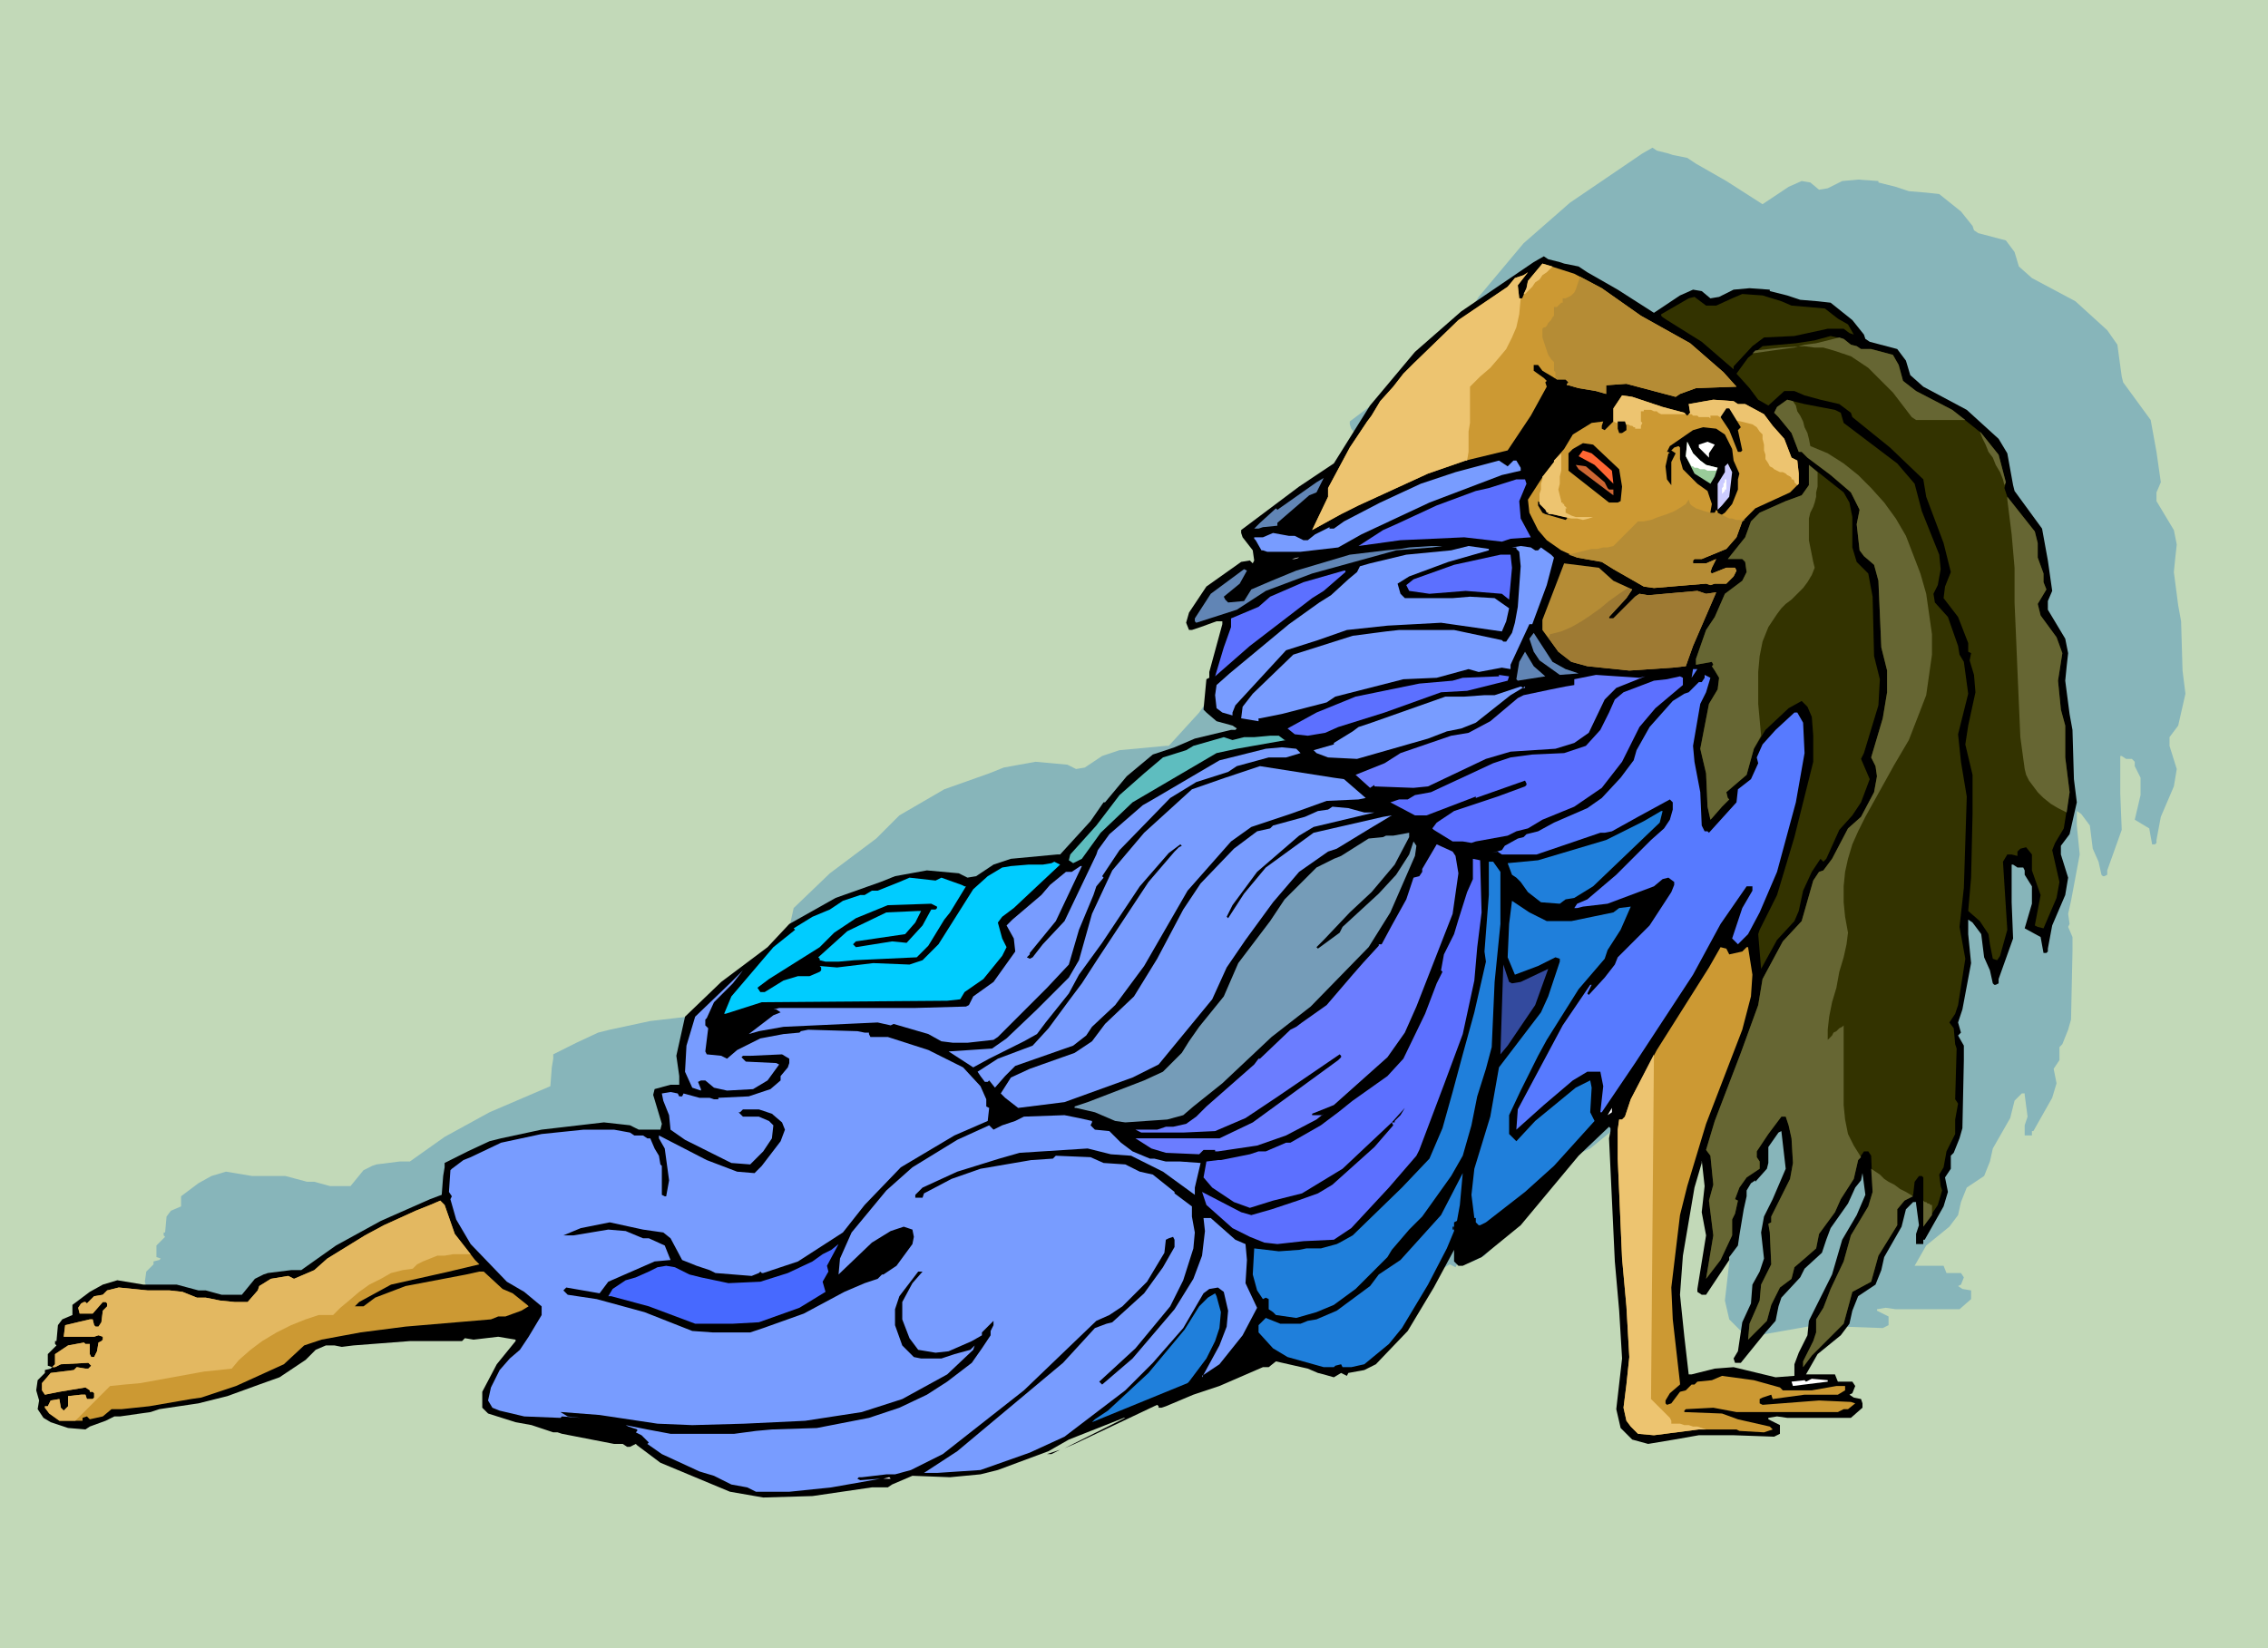 <svg xmlns="http://www.w3.org/2000/svg" fill-rule="evenodd" height="3.792in" preserveAspectRatio="none" stroke-linecap="round" viewBox="0 0 1566 1138" width="5.217in"><style>.brush0{fill:#fff}.pen1{stroke:none}.brush3{fill:#000}.brush4{fill:#c93}.brush5{fill:#330}.brush6{fill:#edc470}.brush9{fill:#789cff}.brush12{fill:#6185b5}.brush13{fill:#5c70ff}.brush14{fill:#b58c35}.brush15{fill:#577aff}.brush16{fill:#6b7dff}.brush18{fill:#1f7fdb}.brush24{fill:#663}</style><path class="pen1" style="fill:#c2d9b8" d="M0 0h1566v1138H0V0z"/><path class="pen1" d="m1152 106 3 1 10 2 6 4 21 12 25 16 18-12 9-4 6 1 6 5 6-1 10-5 11-1 14 1v1l12 3 9 3 12 1 9 1 15 12 8 10 1 3 3 2 19 5 6 8 3 10 9 8 30 16 22 20 7 10 3 22 1 4 19 26 4 22 3 21-3 7v6l12 20 2 10-1 9-1 10 3 23 2 11 1 34 2 16-5 22-6 8v6l5 16-2 12-9 21-3 16v2l-1 1h-2l-2-11-10-6 4-17v-12l-4-8v-3l-2-2h-4l-3-2h-1v26l1 25-10 28v3l-2 1h-1l-1-1-2-9-4-9-2-16-6-8-3-2v10l2 20-6 32-2 9 1 7-1 2 3 7v10l-1 47-2 7-4 10-2 2v9l-4 6 2 10-3 10-13 23h-1v3h-5v-7l2-6-2-15v-1h-2l-5 5-3 12-12 21-2 9-4 10-9 6-3 2-4 10-2 9-6 8-16 13-8 14h20l2 5h10l2 3-2 5-2 1 3 2 6 1v6l-8 7h-44l-7-1-6 1v1l8 4v6l-4 2-28-1h-24l-17 3-17 3-12-3-8-8-3-13 4-35-2-33-3-34-4-85 1-5v-2l-1-1-21 20-40 48-27 22-13 6h-3l-3-3v-8l-14 26-18 30-22 23-8 4-11 2-1 2-4-2-5 3-7-2-4-1-7-3-21-5-6 4h-4l-30 13-18 6-19 8-3 1h-2v-1l-1-1-57 27-7 3 42-21h-1l-38 15-14 8-35 13-12 3-21 2-26-1-14 6-3 2h-11l-41 6-34 1-23-4-47-20-17-12-1-1-4 2h-2l-3-2h-6l-36-7-3-1h-3l-15-5-11-2-19-6-4-4v-11l10-19 13-16v-1l-12-2-17 2-6-1-2 2h-36l-39 3-8 1-5-1h-6l-7 3-7 7-18 12-14 5-22 8-20 5-27 4-6 2-20 3h-5l-6 3-11 4-3 2-12-1-12-4-5-3-4-6 1-6-2-7 1-7 5-5v-2l4-1 1-1-3-1v-8l6-6-1-1v-2h1l1-11 3-4 7-3v-7l12-9 9-5 10-3 18 3h23l15 4h5l11 3h14l9-11 6-3 3-1 16-2h7l24-17 31-17 35-15 7-3 1-13 1-6v-3l16-8 15-7 8-2 28-6 43-5 18 2 6 3h16v-4l-6-20 1-4 11-3h6v-6l-2-14 6-27 25-24 20-15 12-9 16-16 31-18 31-11 10-4 22-4 22 2 6 3 6-1 3-2 9-6 12-4 32-3h2l21-23 9-13h1l15-18 18-15 15-5 14-6 25-6h3l1-1-3-2-11-3-7-6-2-2 2-21 2-1v-4l9-33v-2h-4l-11 4-6 2h-2l-2-5 2-7 12-18 24-17 6-1 2 2 1-2-1-7-7-9-1-3v-2l40-30 21-14 3-2 25-40 31-37 32-28 50-34 7-4 3 2 8 2zm-44 172v4l-10 6-11 3-10 11-4 8-10 12-2 4-2 2-5-14-5-5 3-6 6-9 13-21 1-3 32 7 4 1z" style="fill:#87b5ba"/><path class="pen1 brush3" d="m1077 181 3 1 10 2 6 4 21 12 25 16 18-12 9-4 6 1 6 5 6-1 10-5 11-1 14 1v1l12 3 9 3 12 1 9 1 15 12 8 10 1 3 3 2 19 5 6 8 3 10 9 8 30 16 22 20 6 10 4 22 1 4 19 26 4 22 3 21-3 7v6l12 20 2 10-1 9-1 10 3 23 2 11 1 34 2 16-5 22-6 8v6l5 16-2 12-9 21-3 16v2l-1 1h-2l-2-11-11-6 5-17v-12l-5-8v-3l-1-2h-4l-3-2h-1v26l1 25-10 28v3l-2 1h-1l-1-1-2-9-4-9-2-16-6-8-3-2v10l2 20-6 32-3 9 2 7-2 2 4 7v10l-1 47-2 7-4 10-2 2v9l-4 6 2 10-3 10-13 23h-1v3h-5v-7l2-6-2-15v-1h-2l-5 5-3 12-12 21-2 9-4 10-9 6-3 2-4 10-2 9-6 8-16 13-8 14h20l2 5h10l2 3-2 5-2 1 3 2 5 1 1 3v3l-8 7h-44l-7-1-6 1v1l8 4v6l-4 2-28-1h-24l-17 3-18 3-11-3-8-8-3-13 4-35-2-33-3-34-4-85 1-5v-2l-1-1-21 20-40 48-27 22-13 6h-3l-3-3v-8l-14 26-18 30-22 23-8 4-11 2-1 2-4-2-5 3-7-2-4-1-7-3-22-5-5 4h-4l-30 13-18 6-19 8-3 1h-2v-1l-1-1-57 27-7 3 42-21h-1l-38 15-14 8-35 13-12 3-21 2-26-1-14 6-3 2h-11l-41 6-34 1-23-4-48-20-16-12-1-1-4 2h-2l-3-2h-6l-36-7-3-1h-3l-15-5-11-2-19-6-4-4v-11l10-19 13-16v-1l-12-2-17 2-6-1-2 2h-36l-39 3-8 1-5-1h-6l-7 3-7 7-18 12-14 5-22 8-20 5-27 4-6 2-21 3h-4l-6 3-11 4-3 2-12-1-12-4-5-3-4-6 1-6-2-7 1-7 5-5v-2l4-1 1-1-3-1v-8l6-6-1-1v-2h1l1-11 3-4 7-3v-7l12-9 9-5 10-3 18 3h23l15 4h5l11 3h14l9-11 6-3 3-1 16-2h7l24-17 31-17 34-15 8-3 1-13 1-6v-3l16-8 15-7 8-2 28-6 43-5 18 2 6 3h15l1-4-6-20 1-4 11-3h6v-6l-2-14 6-27 25-24 20-15 12-9 15-16 32-18 31-11 10-4 22-4 22 2 6 3 6-1 3-2 9-6 12-4 32-3h2l21-23 9-13h1l15-18 18-15 15-5 14-6 25-6h3l1-1-3-2-11-3-7-6-2-2 2-21 2-1v-4l9-33v-2h-4l-11 4-6 2h-2l-2-5 2-7 12-18 24-17 6-1 2 2 1-2-1-7-7-9-1-3v-2l40-30 21-14 3-2 25-40 31-37 32-28 50-34 7-4 3 2 8 2zm147 647-6 12-2 11 2 18-3 9-5 9-1 13-6 13-3 20-3 5 1 3h4l17-21 7-8 2-10 2-6 13-14 3-6 12-11 3-9 3-8 12-17 5-11 4-5 1-5 2 15-6 14-10 17-7 24-16 32-1 10-6 12-3 8v8l-13 1-29-7-13 1-16 4h-2l-3-26-3-29 2-27 8-47 5-17v-2l2 18-2 18 3 16-6 37v2l3 2h3l16-24v-2l6-8 1-7 3-18 2-9v-4l3-5 3-2v1l8-9 1-4v-11l7-10 2-1 3 26-9 21z"/><path class="pen1 brush4" d="m1106 199 27 19 34 19 23 20 9 10-28 1-11 4-3 2-34-9-14 1v6l-7-2-12-2-7-2h-1v-1l1-1-2-2h-6l-10-6-3-4h-3v4l7 5 2 2-1 1 1 3-11 20-14 21-2 3-29 7-26 9-48 22-12 6-20 11 11-23v-6l15-28 12-18 3-4 6-10 9-10 7-9 7-7 31-30 34-23 5-6 6-2 3-2-7 9 1 9h2l3-7 1-5 10-12 22 7 19 10z"/><path class="pen1 brush5" d="m1230 208 7 3 23 2 9 7 7 4 4 7-3-1-4-3h-11l-23 5-21 1-8 6-13 14v2l-22-19-24-15-3-2-1-1v-1l19-11 4-1 8 6h7l11-5 7-3 14 1 13 4z"/><path class="pen1 brush5" d="m1278 238 4 1 3 2h7l15 4 4 7 3 11 9 7 25 13 20 16 12 15 5 19-1 4 2 6 19 24 2 8v10l4 11v6l2 5-6 10 2 8 11 15 4 11-3 19 2 20 3 11v22l3 24-4 25-6 10-2 5 5 22-2 11-9 21-4-1-2-1 4-21-6-17v-11l-4-5-4 1-2 2v3l-4-1h-3l-3 5 3 47-5 18-2 3-3-1-2-10-1-7-6-9-8-7 2-23 1-44v-27l-5-21 2-13 5-23-1-12-3-10 1-5-2-1v-6l-7-18-10-13 1-8 4-10-5-20-12-32-2-12-23-22-26-21-1-3-8-6-13-3-11-3-7-3h-7l-11 10-7-4-6-8-9-10 8-11 10-8 23-2 13-2 11-3 9 2 5 4z"/><path class="pen1 brush4" d="m1142 279 6 2 15 4 2 2 2-2-1-6 17-3 14 1 3 2h5l13 7 6 8 8 9 5 13 4 2 1 9v7l-6 6-24 11-9 9-4 11-7 8-17 7h-5l-1 1v2h9l7-3-3 6-1 3 1 1 10-4h6l1 2-2 4-5 5h-8l-3 1-3-1-36 3-7-1-21-12-8-5-17-3-11-5-10-7-6-7-6-12-1-9 11-17 7-9v-1l7-8 6-10 13-8 8-1-1 3v2l2 1 6-6v-9l6-9 7 1 15 5z"/><path class="pen1 brush6" d="m1241 335-1-1-1-1v-1l-1-1h-1v-1l-1-1-2-1-1-1-2-1h-2l-2-1-2-1-1-1-2-1-1-2-2-3v-3l-1-3v-4l-1-4v-3l-2-2-2-3-3-2-4-1-4-1-5-1-4-1h-4l-3-2h-5v2l-1-1h-7l-1-1h-3l-1-1h-2l1-1-1-6 17-3 14 1 3 2h5l13 7 6 8 8 9 5 13 4 2 1 9v7l-1 1zm-77-49h-17l-2-1-1-1h-2l-2-1h-5v1h-2v7l1 1-1 2v2h-4v-1h-1l-1-1h-1l-2-1h-2l-2-1h-4l-2-1v-9l6-9 7 1 15 5 6 2 15 4 1 1z"/><path class="pen1 brush5" d="m1267 283 4 2 2 7 37 28 12 14 5 19 12 30 1 10-2 11-3 6 1 6 9 10 7 20 1 6 3 5 3 22-5 20-2 8 2 19 4 24-2 63-3 27 4 22-5 32-2 6-4 6 3 4 1 11 1 3-1 35 2 3-2 11v10l-6 12-2 11-3 5 1 8 1 3-3 10-10 15v-34l-1-1h-2l-3 4-1 9-6 4-5 6v11l-13 21-5 18-13 7-6 22-22 22-6 8v-4l7-14 2-6v-9l5-8 5-13 9-19 5-18 12-20 3-10-1-25-2-3h-3l-4 6-3 13-9 14-4 9-11 15-2 10-8 7-7 6-2 8-8 6-6 12-3 11-13 13 1-11 7-16 1-11 7-14-1-22-1-6 2-1v-4l13-26 2-11-1-17-2-9-2-6h-3l-9 12-8 12v4l2 3v5l-9 6-5 7-3 8 2 1-2 9-2 4v11l-8 17-10 13 5-30-3-24 3-11-2-20-3-4 6-20 18-47 12-33 3-18 14-26 13-14 8-28 4-6 3-1 6-8 11-21 9-8 9-17 2-11-1-7-3-6 8-27 3-18v-15l-4-16-2-46-3-11-7-6-3-4-2-18 2-10-6-12-14-12-16-12-4-4h-2l-5-13-9-11-3-3 2-4 7-5 12 3 21 4z"/><path class="pen1 brush3" d="m1202 295-2 2 3 14-1 1h-2l-6-15-6-9 4-6h2l8 13zm-79-1v3l-3 2h-2l-1-3v-5h5l1 3zm68 6 5 10 1 8 4 9-1 4v7l-4 10-5 6-3 2-2-1v-2l-1-1-3 6-2 1 2-11-3-9-7-5-10-10-2-7v-8l-1-1-3 1-2 2 3 2-3 6v16l-3-4-1-9 2-9h1l-1-1h-1l2-4 16-11 7-2 9 1 6 4z"/><path class="pen1" style="fill:#9c9" d="m1174 318 4 3 8 2-2 6-3 5-11-7-6-12 1-10 4 8 5 5z"/><path class="pen1 brush0" d="M1180 313v3l-7-7v-2l6-2 5 2-4 6z"/><path class="pen1 brush3" d="m1118 324 2 12-1 10-2 1h-6l-28-22v-12l3-3 7-4 7 1 18 17z"/><path class="pen1" style="fill:#f63" d="m1113 325 1 9-13-13-11-6 3-4 6 2 14 12z"/><path class="pen1 brush9" d="M1050 323v2l-13 3-50 19-47 22-16 9-26 3h-23l-3-1h-1l-4-7-1-1v-1h6l7-3 11 2h4l6 3h3l5-4 10-5v1h3l7-5 25-13 28-13 24-8 30-8 6 4 4-4h2l3 5z"/><path class="pen1" style="fill:#ccf" d="m1194 343-5 6-3 3v-18l5-8v-4l2-2 3 6-2 17z"/><path class="pen1" style="fill:#c63" d="m1108 333 2 4 1 1h3v4l-24-18-2-3 7 1 13 11z"/><path class="pen1 brush5" d="m1277 347 2 10v21l3 10 8 8 3 16 1 41 4 16-1 18-10 33-2 4 6 14-6 16-6 9-9 10-9 20-2 2-2-2-6 9-6 13-3 14-3 7-12 13-11 20-2-24 1-3 12-24 12-40 13-52v-18l-1-13-3-7-4-4-9 5-16 15-8 13-5 18-14 12 1 4 1 1-5 5-7 8-1 1-2-9-1-23-4-17 6-31 6-10 1-8-3-5-2-3 1-1-1-2-11 2v-4l7-20 6-9 7-16 12-9 3-6-1-7-2-2h-10l12-15 4-11 6-6 18-8 11-4 5-7v-14l24 19 4 7z"/><path class="pen1 brush12" d="m904 342-22 19v2l-10 1-3 1h-3l4-4 11-10 1 1 27-19 5-3-5 10-5 2z"/><path class="pen1 brush13" d="m1054 334-5 12 1 12 7 13-14 1-6 2-26-3-44 2-29 4 17-11 9-4 28-13 27-10 9-2 19-6h6l1 3z"/><path class="pen1 brush3" d="M1081 357h1v1l-1 1-14-4-2-1-3-5v-3l9 9 10 2z"/><path class="pen1 brush12" d="m989 378-25 2-58 16-32 12-20 13-28 9-1-1v-2l11-17 23-17 2 1-5 9-11 9 1 2 2 2 11-1 5-8 14-6 17-7 37-11 25-3 10-1 6-1 15-1h8l-7 1z"/><path class="pen1 brush9" d="M1060 380h2l2-2 7 5 2 2-5 19-10 27h-2l-13 28v3l-6-1-16 3-7-2-22 6-23 1-47 12-6 4-31 8-15 3h-1v2l-12-2 1-8 7-9 28-27 41-13 23-3 9-1h38l33 7 1 1h2l4-6 2-7 2-11 2-28-1-10-2-2v-1h-3l6-1 7 1 3 2z"/><path class="pen1 brush9" d="m1028 380-28 8-27 10-8 5 2 7 3 3h33l12-1 17 1 10 7-2 9-3 7-42-6-37 2-28 3-20 7-22 7-35 38-2 5v2l-7-2-4-3-1-9 1-7 9-8 41-34 21-15 8-5 12-11 6-5 2-4 7-2 25-6 31-3 12-3 14 2v1z"/><path class="pen1 brush13" d="m1044 392-2 22-5-4-25-2-25 2-14-2-2-4 5-4 28-10 32-7h7l1 9z"/><path class="pen1 brush0" d="M894 386h-2l4-1h1l-3 1zm-22 0h4-4z"/><path class="pen1 brush14" d="m1114 401 13 6-4 6-12 13v1h3l15-15 3-2 6 1 34-3 6 2 7-1-16 37-5 14-9 1-30 2-29-3-11-3-9-7-11-15v-7l15-39 24 3 10 9z"/><path class="pen1 brush13" d="m929 395-15 13-8 5-43 33-24 21 6-20 5-14v-6l19-8 8-7 23-10 21-6 7-2h1v1z"/><path class="pen1 brush12" d="m1081 462 9 3-13 1-14-10-4-6-3-9 3-4 13 20 9 5zm-14 5-19 3-1-1 2-12 4-7 6 10 8 7z"/><path class="pen1 brush15" d="m1170 465-2 3 1-6h3l-2 3z"/><path class="pen1 brush13" d="m1041 470-28 7-18 1-39 14-32 10-9 4-12 2-9-1-5-4 20-11 27-11 44-9 23-2 7-2 25-1v-1l7 1-1 3z"/><path class="pen1 brush16" d="m1136 467-20 8-8 8-11 23-10 7-13 4-31 2-17 5-40 19-10 1-27-1v-1l-3 2-10-9 20-8 11-7 35-12 12-2 15-8 19-16 4-2 19-4 10-2 6-1v-4l15-3 30 2 4-1z"/><path class="pen1 brush15" d="m1181 468-3 10-4 8-5 29 1 11 4 21 1 23 2 4h2l1 1 19-21 1-9 9-7 5-11-1-4 4-9 9-10 13-12h2l4 7 1 21-6 34-13 48-12 28-8 15-7 7-4-4 7-21 7-12v-3h-4l-18 26-19 35-40 61-23 34h-1l2-18-2-10h-9l-10 6-20 17-19 17 1-14 31-58 19-28h1l-3 6 1 1 11-12 7-9 2-5 22-22 15-23 2-5v-2l-4-3-4 1-6 5-32 12-17 2-4 1h-2l2-3 7-3 20-17 24-24 9-8 4-6 2-7v-5l-2-2-22 12-18 10-5 1h-3l-44 15h-24l-3-2-4 1 7-2 2-3 9-5 4-1 2-2 8-2 11-6 23-10 10-7 13-14 9-12 2-7 9-16 16-18 8-5 3-1 7-7h2l2-3v-2l2 1 2 1z"/><path class="pen1 brush13" d="m1162 473-19 16-11 13-12 24-14 18-19 13-22 9-10 6-8 2-6 3-22 4-3 1-6-1h-7l-13-8-1-1 3-4 12-8 30-10 19-7 1-1v-1l-1-2-34 12v-1l-34 13h-8l-17-9 6-2h6l5-3 11-2 43-20 12-4 15-2 22-1 15-5 10-11 6-12 4-9 6-5 21-8 9-1 9-2 2 1v5z"/><path class="pen1 brush9" d="M1053 475v-1l-10 6-24 19-10 4-10 2-13 5-49 14-20-1-8-3-2-2 14-4v-1l13-8 4-3 9-3 51-18h13l14-1h7l18-6 2 1h1z"/><path class="pen1" style="fill:#5ebdbf" d="M887 511h1l-34 6-14 3-58 34-22 21-13 18-6 3-3-2 1-4 18-20 16-21 17-15 13-11 16-5 5-3 21-6 6 2 8-2h7l11-1h6l4 3z"/><path class="pen1 brush9" d="m898 520-10 3h-12l-22 6-6 4-22 7-18 11-35 36-12 18 1 1-5 6-2 6-10 24-7 24-15 16-34 34-3 2-18 2h-10l-8-1-9-5-24-7-2 1-9-2-65 3-17 3-7 2 17-13 5-2-3-2h-2l4-1h93l36-1 2-1 3-6 14-10 15-21-1-9-5-9 4-4 20-17 6-7 11-9h4l6-4h1l-18 38-18 22v1l-2 2 2 1 2-1 7-9 15-16 22-46 1-3 8-11 23-20 7-4 46-27 32-8 11-1 10 1 3 3z"/><path class="pen1 brush0" d="M919 529h-6 6z"/><path class="pen1 brush9" d="m928 538 15 13-5 1-22 1-25 9-27 9-14 10-30 34-30 52-20 27-16 15-4 6-9 7-40 14-7 7-7 8-4-5-1 1h-2l-3-4-2-3 14-9 16-6 8-3 11-12 14-19 9-12 11-17 35-53 18-21 3-3 2-1-1-1-8 6-20 23-26 39-16 22-7 13-16 20-6 8-9 5-24 12-11 6-17-11 30-2 10-7 21-20 22-22 7-12 9-32 14-30 22-26 33-30 23-8 24-8 51 8 7 1z"/><path class="pen1 brush9" d="M942 561h7l-42 10-10 6-29 25-17 23-4 8 1 1 11-17 15-18 33-24 48-11 6-1-15 9-23 14-6 2-20 14-18 21-19 26-13 19-10 22-37 45-18 9-47 17-32 4-9-7-3-3 7-11 13-6 31-11 12-8 9-12 20-19 16-26 18-34 12-18 23-24 16-12 9-2 2-2 22-6 9-4 7-1 3-2 11 1 11 3z"/><path class="pen1 brush18" d="m1146 568-23 22-23 22-13 8-6 1-4 3-13-1-9-7-5-7-3-3-3-2-3-8 21-2 47-14 26-13 12-7h1l-2 8z"/><path class="pen1" style="fill:#759cb8" d="m963 597-16 19-15 14-18 19-5 5 1 1 15-11 2-4 25-23 12-13 9-14 3-9 2 3-1 7-17 39-15 24-40 41-27 21-34 32-20 16-7 6-11 3-29 2-7-1-14-6-13-3h-1v-1l9-3 39-15 13-6 13-13 5-8 7-10 17-21 10-23 22-29 10-15 22-22 12-6 5-2 19-12 10-1 2-1h5l11-2v3l-10 19z"/><path class="pen1 brush16" d="m1005 591 2 12-4 28-25 64-8 18-12 17-37 33-15 6v1h7l1-1-5 4-21 11-20 7-27 4h-2v-1h-8l-3 3-23-1-10-3-11-7h58l23-11 59-43 2-2v-1l-1-1-44 30-21 14-21 9-22 1h-29l-4-2h15l6-2h5l9-2 7-5 7-7 33-29 3-4h1l21-20 4-2 4-3 17-12 18-21 7-8 11-12v-1h2l7-13 10-18 5-15 4-1 2-3v-2l10-17 11 5 2 3z"/><path class="pen1 brush13" d="m1023 630-3 24-2 23-8 37-13 35-17 45-2 4-19 22-26 28-12 8-21 1-18 2-9-1-10-4-12-6-18-16-3-9 27 14 7 2 14-4 18-6 14-5 10-6 29-26 13-15-1-2-34 32-28 17-20 5-16 5-11-4-15-10-6-7 2-11 8-1h2l10-2 10-2 6-2h5l14-6h3l21-12 12-9 10-8 24-17 11-12 15-31 8-21 4-8-1-1 2-11 7-14 3-10 6-19 4-9v-14l5 1 1 36z"/><path class="pen1" style="fill:#0cf" d="m700 627-8 6-3 4 3 11 3 6-3 6-13 16-13 9-3 5-9 1-128 1-25 8h-1l5-12 29-34 15-12-1-1 13-8 12-5 9-6 12-4h3l5-3h4l15-6 7-3 18 2 4-2 14 5 2 1h1l-11 18-4 5-11 18-8 8-43 2-11 1h-9l-4-1v-1l-1-1 20-18 27-13 22-1h2l-4 8-7 8-34 5-2 2 2 2 25-4 10 1 11-12 6-11h3l1-1v-1l-4-2-30 1-22 9-15 10-10 10-35 22-8 6 2 3h3l13-8 10-3h8l7-3 1-1v-2l-1-1 12 1 25-3 25 1 9-3 11-11 24-38 10-9 10-6 6-1 12-1h10l6-1 2-1 4 2-32 30z"/><path class="pen1 brush18" d="M1036 602v36l-4 40-2 45-4 15-6 19-4 20-6 21-8 14-20 28-9 9-12 14-3 5-22 22-15 11-12 5-14 4-14-2-2-2-3-2v-7l-2-1-2 1-4-6-3-11 1-18 17 2 14-1 5-1h10l11-3 2-1 9-5 34-33 19-20 9-21 7-25 7-26 8-29 8-35-1-7 3-39v-23h3l5 7z"/><path class="pen1 brush18" d="m1062 633 6 3h17l29-6 4-3 8-1-7 16-9 14-2 6-18 21-22 35-6 11-12 24-8 17v13l5 5 13-14 28-23 10-5 1 5-1 17 3 6-28 31-20 18-27 21-4 2h-1l-2-2v-3h-1l-2-16 2-18 11-36 6-34 29-38 5-11 8-24v-2l-3-1-12 6-16 6-5-12 1-23 2-16 12 8 6 3z"/><path class="pen1 brush0" d="m1132 639-3 4 3-4z"/><path class="pen1 brush4" d="m1193 657 1 2 9-2 3-3h1l3 19-1 15-6 23-25 65-13 43-5 20-6 50 1 22 5 44v1l-7 6-3 5v2l1 1 3-1 6-8 4-1 4-4h2l2-2 10-1 7-3 22 3 18 5 2 2h20l17-3h6v3l-5 3h-23l-22 3-1-3-6 2-2 1v3l2 1 39-3 22 1 3 1-5 4h-3l-4 2h-70l-16-3-19 1-1 1v1l26 1 11 4 22 5 2 2-6 2-17-1-2-1h-26l-31 4-11-1-5-5-3-4-2-9 2-16 2-19-2-35-3-33-3-69v-20l1-7h2l2-2 4-12 18-34 36-57 8-14 4 1 1 2z"/><path class="pen1 brush3" d="m905 658-5 5 5-5z"/><path class="pen1" style="fill:#334a9e" d="m1044 679 6-1 19-9-9 25-19 28-5 6 2-62 4 12 2 1z"/><path class="pen1 brush9" d="m493 692-5 11-1 1v4l2 2-2 16 1 2 10 1 4 2 7-6 16-8 16-3 11-1 1-1 5-1 34 1 5 1h3v1l1 2h12l28 9 24 12 12 13 4 9v5l2 1-1 9-23 10-37 22-25 26-15 19-31 20-24 8h-1l-1-1-1 1-5 2-25-2-4-2-9-3-10-4-8-15-5-4-14-2-23-5-20 4-12 5h7l24-4 12 1 12 5h4l11 5 4 10-11 1-32 14-6 8-23-4-2 2 3 3 20 3 33 9 33 13 14 1h26l9-3 28-10 28-15 14-6 9-3 3-3h1l9-6 11-15 1-5-1-5-6-2-9 3-13 8-23 22 1-11 8-18 24-29 18-16 31-19 22-10 3 3 6-3 9-3 6-3 28-1 10 2 9 2v1l-1 2 3 3 10 1 8 8 8 6 12 5h3l8 2h10l14 1-4 17v5l-22-16-12-6-10-5-14-1-16-4-47 3-14 4-29 9-24 11-5 5v2h5l1-3 19-10 20-7 35-6 15-1 2-2 24 1 9 4 15 1 10 5 9 2 15 12v1l12 9v2h1-1v5l2 11-1 11-7 22-9 18-24 29-25 23 2 2 21-18 29-34 13-21 6-16 2-17-1-9h5l17 15 7 3 1 11-1 16 8 17-10 19-16 20-12 8v1l12-22 5-13 1-11-3-13-4-3-6 1-4 3-14 24-21 24-19 19-42 32-24 11-34 12-30 2h-9l23-15 73-61 22-24 8-3 4-1 22-20 13-18 8-14v-5l-1-2-3 1-2 1-1 9-12 20-17 17-9 6-9 4-50 48-56 44-22 11-11 3h-6l-17 2h-2l-1 1 2 1 14-1-34 6-29 3h-23l-6-3-11-2-12-6-10-3-26-12-10-7 1-1-5-5-2-1-2-1 1-1v-1l-6-2-2-1 15 3 16 3h44l15-2 11-1 31-1 36-7 21-7 19-9 14-9 17-13 7-10 6-9v-3l2-4v-3l-8 8v2l-7 4-16 7-9 1-12-2-6-8-5-13v-12l7-13 7-8h-3l-13 17-3 9v11l5 14 8 8 5 1h14l9-3 11-3 3-3-1 3-18 17-31 17-28 9-39 6-42 2-36 1-24-1-40-6-26-2h-1l5 3 9 1-13-1-1 1-25-1-17-4-5-2-3-5 2-9 6-12 7-8 7-6 6-9 9-15v-6l-12-10-12-7-25-26-10-17-4-14 1-2-2-3 1-15 1-1 8-6 5-2 21-10 28-6 29-3h21l11 2 3 2h6l3 2h2l3 7 3 5 1 6 1 1v20l2 1h1l2-11-3-22-4-7v-2l33 17 21 8 12 1 5-5 13-17 3-8-2-5-7-6-9-3h-11l-2 2h-1l3 3h11l7 3 3 3-1 9-6 9-9 9-13-1-32-16-10-7-1-10-4-10-1-5 6-1 5 1 1 2h2l1-2 11 3h7l3 1h3v-1l21-1 15-5 7-6v-3l5-6 1-3v-3l-5-3-22 1h-5l-1 1 1 1 2 2 21 1 2 1-8 11-10 6-18 1-9-2-6-5h-3l-2 1 2 5v1l-6-2-5-11 1-18 6-20 25-24 8-8-7 9-13 13z"/><path class="pen1 brush3" d="M963 774v1h-2l9-10-3 5-4 4z"/><path class="pen1 brush0" d="m1110 770 3-5v3l-3 2z"/><path class="pen1 brush18" d="m1006 843-2 1v6l-5 12-13 25-18 30-9 11-17 14-9 2h-6l-1-2-4 1-1 1h-7l-25-7-10-6-10-11v-5l5-5 10 4h14l5-2 6-1 14-6 23-17 6-8 15-10 28-31 15-29-2 22-2 11z"/><path class="pen1 brush4" d="m314 852 14 18 3 3-21 5-40 9-22 12-3 3h6l8-6 21-8 42-8 9-2h3l13 12 7 3 10 8 1 1-5 3-11 4h-5l-5 2-59 5-31 4-27 5-12 4-14 13-33 15-24 8-7 1-29 5-19 2h-7l-6 5-9 2-2-2-3 1v2H41l-7-5-3-4v-1h2l2-4 6-1 1 6 2 2 2-2 1-1v-7l9-1h3l1 3h4l1-1v-3l-1-1h-2v-1l-3-2-18 3-10 2-2-3v-5l6-7 16-2 2-2 6 1h2l2-2-2-2-19 1-4 2h-2l2-2v-7l6-4 3-2 11-2 1 1h3v7l1 2h2l2-4 1-6 2-1 1-1v-2l-3-1-3 1H44l1-8 17-4h2l1 4 1 1h2l2-3 1-8 3-3v-2l-1-1h-2l-7 8h-9l-1-4 2-3 2-1h1l1 1 5-5 6-1 3-3 8-2 20 2h15l9 1 10 4h6l10 2 10 1h9l7-8 1-3 8-5 12-2 4 2 7-3 7-3 9-8 26-16 13-7 22-10 10-4 7-3 3 3 7 20z"/><path class="pen1 brush3" d="M1003 847h1v2h-1v-2z"/><path class="pen1" style="fill:#4769ff" d="m572 878-4 7 2 7-18 11-28 10-18 1h-26l-32-12-26-7h-2l3-5 9-6 7-2 9-4 6-3 6-1 6 1 10 5 8 2 19 4 22-1 19-6 17-8 7-5 6-3 5-4-8 15 1 4z"/><path class="pen1 brush3" d="m63 953-2 1-2-2 1-3 2-2h3l-2 6z"/><path class="pen1 brush0" d="m1262 954-16 2-8 1-1-3 9-1 1 1 4-2 11 1v1z"/><path class="pen1 brush3" d="m723 1004 9-3-6 3h-3z"/><path class="pen1 brush0" d="m610 1021 4-1 1 1h-5z"/><path class="pen1 brush18" d="m820 955 1-1 9-12 3-4 6-12 3-9 1-11-3-11-1-2-5 3-6 6-10 16-25 30-28 26-9 6-2 2 66-27z"/><path class="pen1 brush0" d="M1168 322h1l1 1h2l2 1h3l2 1h6l1-2-8-2-4-3-5-5-4-8-1 10 4 7zm24 8v-3 11h-1v1l-2 2v-4l1-1v-2l1-1v-2h1v-1z"/><path class="pen1 brush6" d="M1065 329v2l-1 3v4l-1 3v7l1 1 1 1 1 1 1 1 1 2h1v1h3l4 1 4 1 5 1h4l4 1 4-1 3-1h-12l-3-1-2-1-2-1v-3h1l-1-1-1-1v-1h-1v-1h-1v-1l-1-4-1-4 1-4v-5l1-4v-12l-5 5v1l-7 9-1 1zm7-145-2 2-2 2-3 2-2 3-3 2-2 3-3 3-2 2h-1l2-4 1-5 10-12 7 2zm-22 22-1 11-2 9-3 7-4 8-5 6-6 7-7 6-7 7v25l-1 6v14l-1 6h-1l-26 9-48 22-12 6-20 11 11-23v-6l15-28 12-18 3-4 6-10 9-10 7-9 7-7 31-30 34-23 5-6 6-2 3-2-7 9 1 9h1zm92 522-2 238 1 1 2 2 3 3 2 2 3 3 2 2 1 2v2h6l3 1h3l3 1h3l3 1 3 1h-5l-31 4-11-1-5-5-3-4-2-9 2-16 2-19-2-35-3-33-3-69v-20l1-7h2l2-2 4-12 16-31z"/><path class="pen1 brush14" d="m1091 191-1 3-1 3-1 3-1 2-2 2-2 1-2 1h-2v3h-1l-1 1-1 1-1 1h-2v6l-1 1-1 2-1 1-1 1-1 2-1 1h-1l-1 1v6l1 3 1 3 1 3 1 3 2 3 2 2v6l1 1v4l1 1h6l2 2-1 1v1h1l7 2 12 2 7 2v-6l14-1 34 9 3-2 11-4 28-1-9-10-23-20-34-19-27-19-15-8zm114 168h-6l-3-1h-2l-2-1-2-1-2-1-2-1h-5l-4-1-3-1-3-1-3-2-1-1-1-3-2 3-3 2-5 3-5 2-6 2-5 2-5 1h-4l-17 17-4 1h-3l-4 1h-4l-4 1-4 1-4 1-4 1 6 2 17 3 8 5 21 12 7 1 36-3 3 1 3-1h8l5-5 2-4-1-2h-6l-10 4-1-1 1-3 3-6-7 3h-9v-2l1-1h5l17-7 7-8 4-11 2-1z"/><path class="pen1" style="fill:#9e7a33" d="m1124 406-6 4-7 5-6 5-7 5-6 4-7 4-7 3-8 2v1l-1 1 7 10 9 7 11 3 29 3 30-2 9-1 5-14 16-37-7 1-6-2-34 3-6-1-3 2-15 15h-3v-1l12-13 4-6-3-1z"/><path class="pen1 brush24" d="M1255 326v10l-1 4v3l-1 4-1 3-2 4-1 4v15l1 5 1 5 1 5 1 4-2 5-3 5-3 4-4 4-4 4-4 3-3 3-3 4-6 9-4 10-2 10-1 11v22l1 11 1 11-5 9-5 18-14 12 1 4 1 1-5 5-7 8-1 1-2-9-1-23-4-17 6-31 6-10 1-8-3-5-2-3 1-1-1-2-11 2v-4l7-20 6-9 7-16 12-9 3-6-1-7-2-2h-10l12-15 4-11 6-6 18-8 11-4 5-7v-14l6 5z"/><path class="pen1 brush24" d="m1238 277 2 3 1 4 2 3 2 4 1 4 2 4 1 4 1 5 12 5 11 7 10 8 9 9 9 10 8 11 7 12 5 13 5 13 4 14 2 14 2 14v14l-2 14-2 14-5 13-7 18-10 17-10 18-10 18-5 10-4 9-3 10-2 9-1 10v11l1 10 2 11-1 8-2 9-3 10-2 11-3 10-2 10-1 9v8-1l1-1 2-2 1-2 2-1 2-2 2-1 1-1v55l1 10 2 10 4 8 5 8-2 2-3 13-9 14-4 9-11 15-2 10-8 7-7 6-2 8-8 6-6 12-3 11-13 13 1-11 7-16 1-11 7-14-1-22-1-6 2-1v-4l13-26 2-11-1-17-2-9-2-6h-3l-9 12-8 12v4l2 3v5l-9 6-5 7-3 8 2 1-2 9-2 4v11l-8 17-10 13 5-30-3-24 3-11-2-20-3-4 6-20 18-47 12-33 3-18 14-26 13-14 8-28 4-6 3-1 6-8 11-21 9-8 9-17 2-11-1-7-3-6 8-27 3-18v-15l-4-16-2-46-3-11-7-6-3-4-2-18 2-10-6-12-14-12-16-12-4-4h-2l-5-13-9-11-3-3 2-4 7-5 4 1zm54 530 3 2 3 2 3 3 3 2 4 2 4 3 4 2 5 3-6 3-5 6v11l-13 21-5 18-13 7-6 22-22 22-6 8v-4l7-14 2-6v-9l5-8 5-13 9-19 5-18 12-20 3-10-1-16zm36 22 1 1h1l1 1h1l1 1h1v7l-6 8v-18zm-116-587 18-2 16-1 7 1h6l7 2 6 2 6 2 6 4 6 4 5 5 12 12 13 17 3 2h34l-9-7-25-13-9-7-3-11-4-7-15-4h-7l-3-2-4-1-5-4-3-1-8 2-8 2-8 1-7 2-8 1-7 1-7 1-7 1 2-2zm155 56 2 5 2 4 2 5 3 4 2 5 3 5 2 5 1 4 1-2-5-19-12-15-1-1zm19 43v4l3 24 2 23v24l1 23 1 24 1 23 1 23 3 22 1 4 2 4 3 4 3 4 4 4 5 4 5 3 6 3 2-14-3-24v-22l-3-11-2-20 3-19-4-11-11-15-2-8 6-10-2-5v-6l-4-11v-10l-2-8-19-24v-2z"/><path class="pen1" style="fill:#e3b861" d="M325 866h-12l-6 1h-5l-5 2-5 2-4 2-3 3-7 1-8 2-7 4-8 4-7 5-7 6-6 5-5 5h-10l-9 3-10 4-10 5-10 6-8 6-8 7-5 6-9 1-10 1-11 2-11 2-11 2-11 2-11 1-10 1-3 3-3 3-3 3-3 3-3 3-3 3-3 3-3 3H41l-7-5-3-4v-1h2l2-4 6-1 1 6 2 2 2-2 1-1v-7l9-1h3l1 3h4l1-1v-3l-1-1h-2v-1l-3-2-18 3-10 2-2-3v-5l6-7 16-2 2-2 6 1h2l2-2-2-2-19 1-4 2h-2l2-2v-7l6-4 3-2 11-2 1 1h3v7l1 2h2l2-4 1-6 2-1 1-1v-2l-3-1-3 1H44l1-8 17-4h2l1 4 1 1h2l2-3 1-8 3-3v-2l-1-1h-2l-7 8h-9l-1-4 2-3 2-1h1l1 1 5-5 6-1 3-3 8-2 20 2h15l9 1 10 4h6l10 2 10 1h9l7-8 1-3 8-5 12-2 4 2 7-3 7-3 9-8 26-16 13-7 22-10 10-4 7-3 3 3 7 20 11 14z"/></svg>
